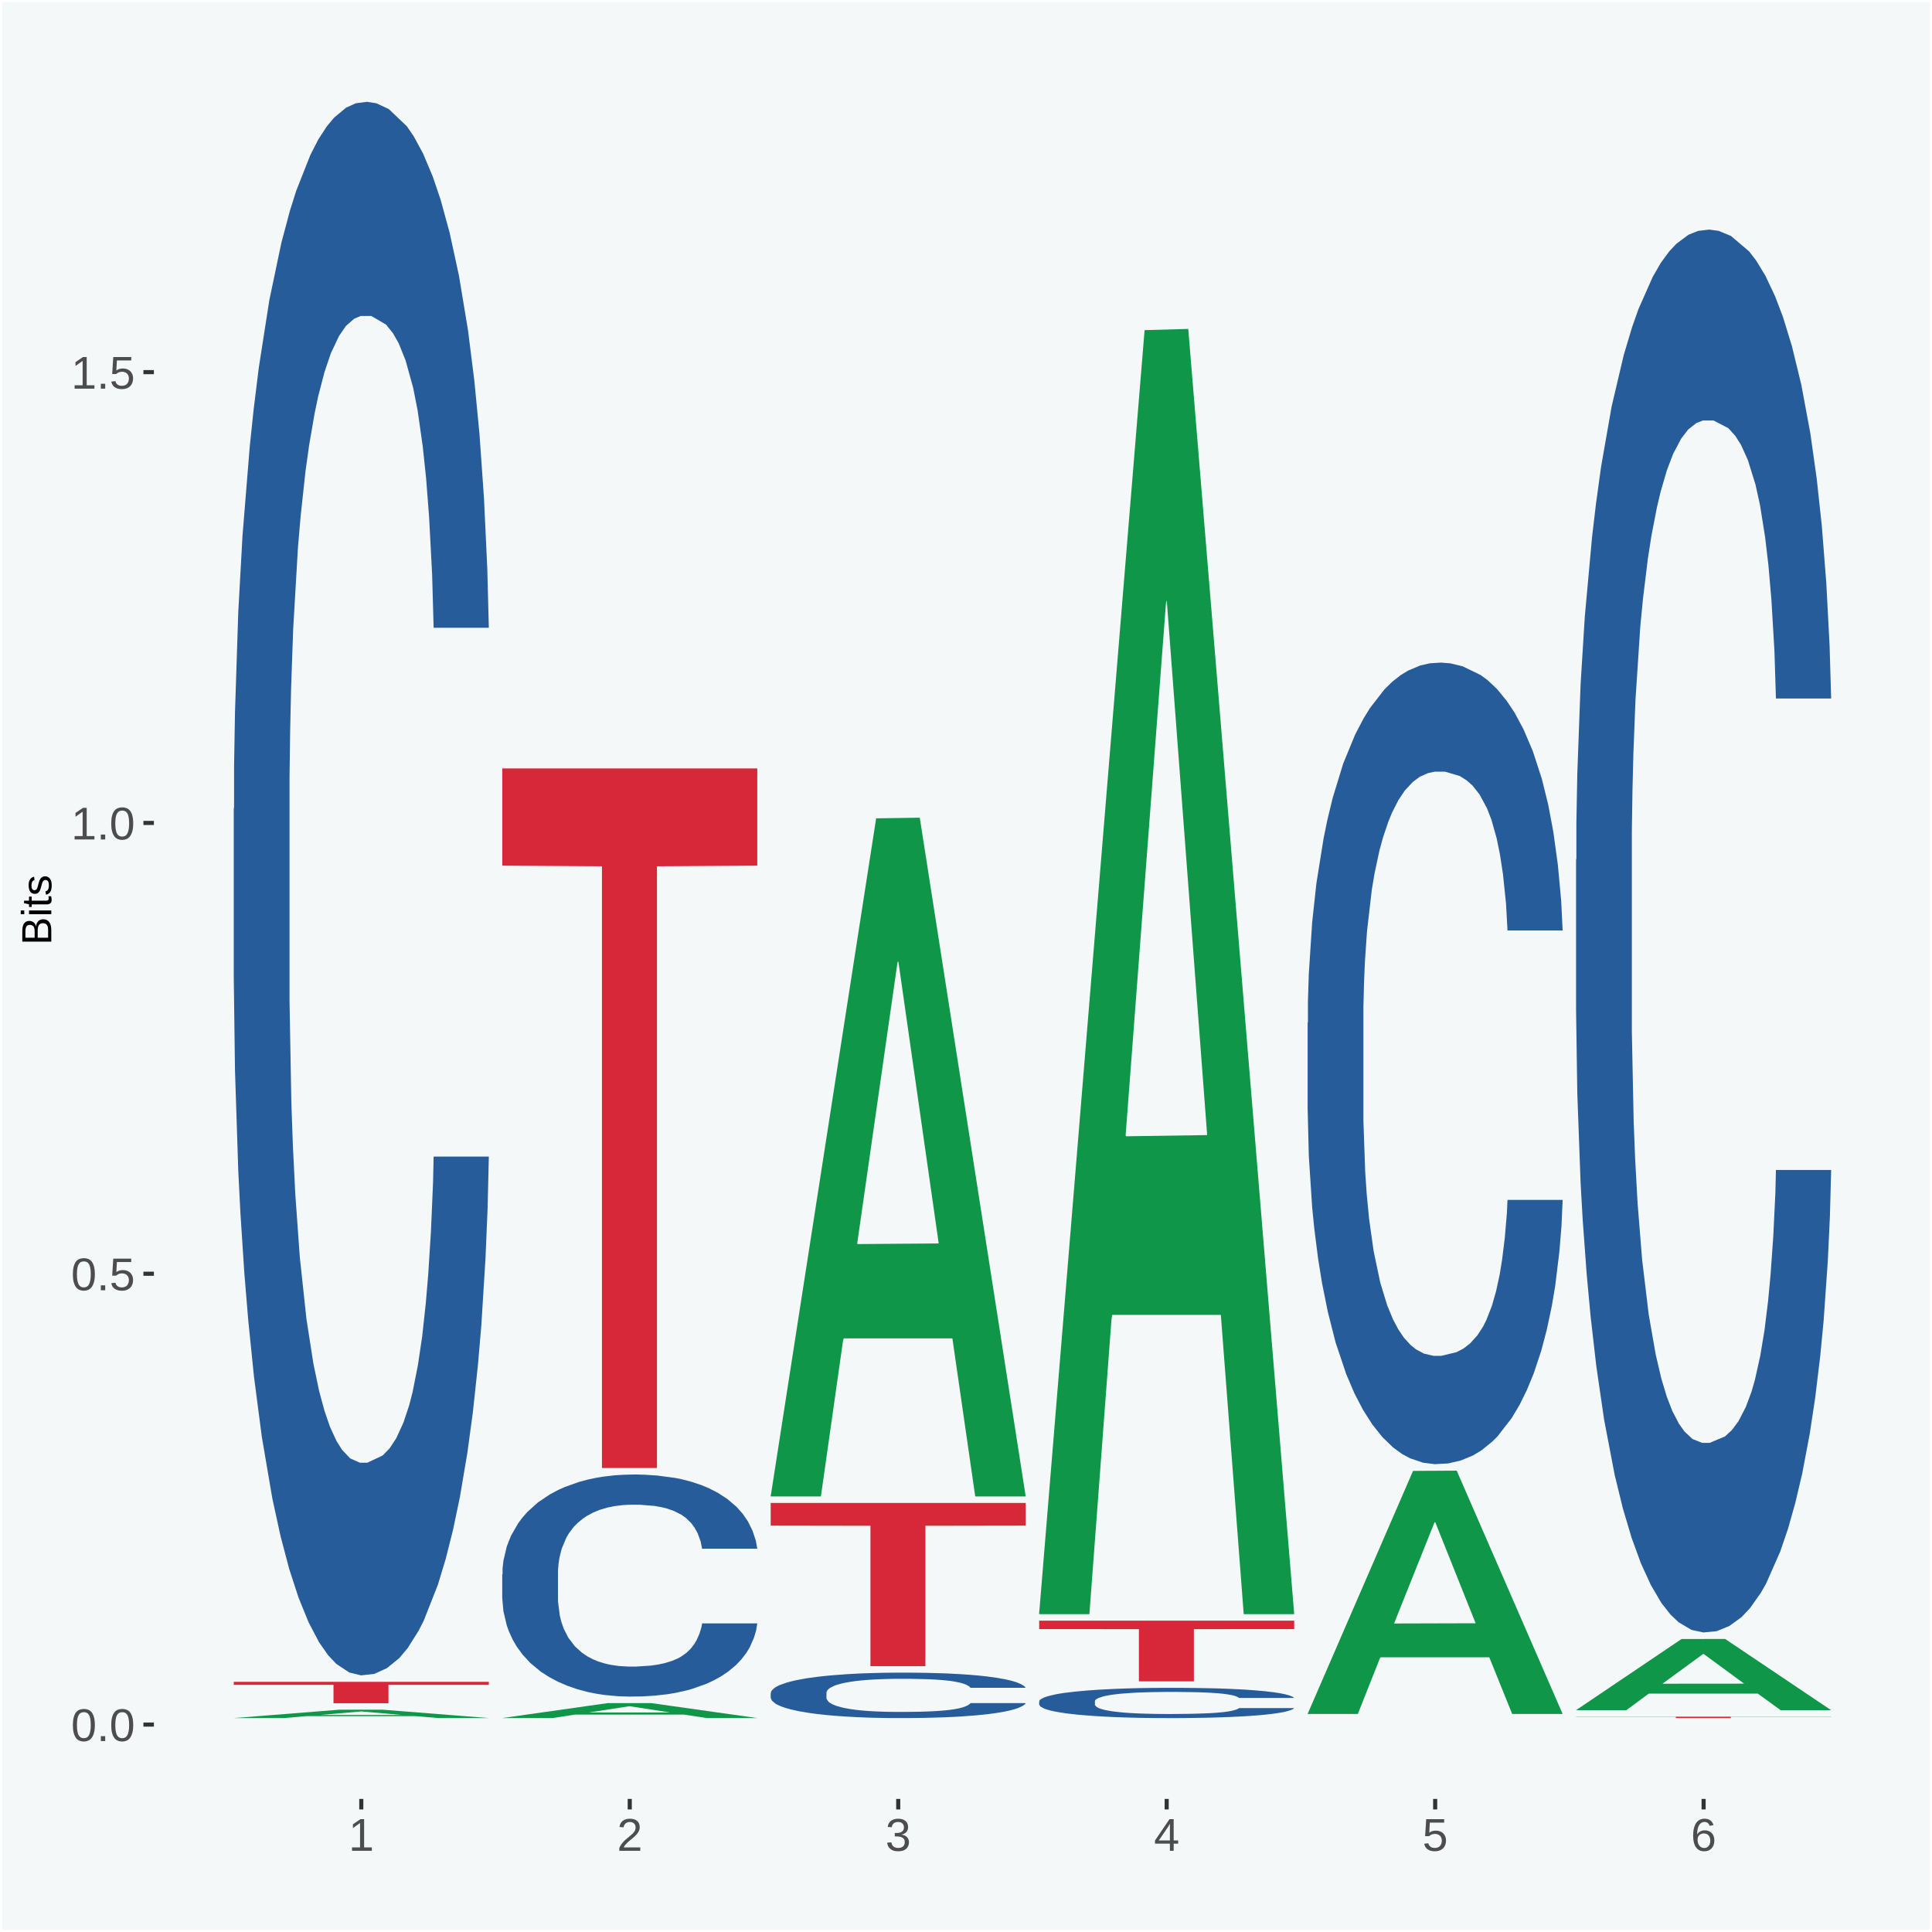 <?xml version="1.0" encoding="UTF-8"?>
<svg xmlns="http://www.w3.org/2000/svg" xmlns:xlink="http://www.w3.org/1999/xlink" width="504pt" height="504pt" viewBox="0 0 504 504" version="1.1">
<defs>
<g>
<symbol overflow="visible" id="glyph0-0">
<path style="stroke:none;" d="M 0.406 0 L 0.406 -8 L 3.594 -8 L 3.594 0 Z M 0.797 -0.406 L 3.188 -0.406 L 3.188 -7.594 L 0.797 -7.594 Z M 0.797 -0.406 "/>
</symbol>
<symbol overflow="visible" id="glyph0-1">
<path style="stroke:none;" d="M 6.203 -4.125 C 6.203 -3.332 6.125 -2.664 5.969 -2.125 C 5.82 -1.582 5.617 -1.145 5.359 -0.812 C 5.098 -0.477 4.789 -0.238 4.438 -0.094 C 4.094 0.051 3.723 0.125 3.328 0.125 C 2.922 0.125 2.539 0.051 2.188 -0.094 C 1.844 -0.238 1.539 -0.477 1.281 -0.812 C 1.031 -1.145 0.832 -1.582 0.688 -2.125 C 0.539 -2.664 0.469 -3.332 0.469 -4.125 C 0.469 -4.957 0.539 -5.645 0.688 -6.188 C 0.832 -6.738 1.035 -7.176 1.297 -7.5 C 1.555 -7.82 1.859 -8.047 2.203 -8.172 C 2.555 -8.305 2.941 -8.375 3.359 -8.375 C 3.754 -8.375 4.125 -8.305 4.469 -8.172 C 4.812 -8.047 5.113 -7.82 5.375 -7.5 C 5.633 -7.176 5.836 -6.738 5.984 -6.188 C 6.129 -5.645 6.203 -4.957 6.203 -4.125 Z M 5.141 -4.125 C 5.141 -4.781 5.098 -5.328 5.016 -5.766 C 4.941 -6.203 4.828 -6.551 4.672 -6.812 C 4.516 -7.07 4.328 -7.254 4.109 -7.359 C 3.891 -7.473 3.641 -7.531 3.359 -7.531 C 3.055 -7.531 2.789 -7.473 2.562 -7.359 C 2.344 -7.254 2.156 -7.07 2 -6.812 C 1.844 -6.551 1.723 -6.203 1.641 -5.766 C 1.566 -5.328 1.531 -4.781 1.531 -4.125 C 1.531 -3.5 1.57 -2.969 1.656 -2.531 C 1.738 -2.094 1.852 -1.742 2 -1.484 C 2.156 -1.223 2.344 -1.035 2.562 -0.922 C 2.789 -0.805 3.047 -0.75 3.328 -0.75 C 3.609 -0.75 3.859 -0.805 4.078 -0.922 C 4.305 -1.035 4.492 -1.223 4.641 -1.484 C 4.797 -1.742 4.914 -2.094 5 -2.531 C 5.094 -2.969 5.141 -3.5 5.141 -4.125 Z M 5.141 -4.125 "/>
</symbol>
<symbol overflow="visible" id="glyph0-2">
<path style="stroke:none;" d="M 1.094 0 L 1.094 -1.281 L 2.234 -1.281 L 2.234 0 Z M 1.094 0 "/>
</symbol>
<symbol overflow="visible" id="glyph0-3">
<path style="stroke:none;" d="M 6.172 -2.688 C 6.172 -2.27 6.109 -1.891 5.984 -1.547 C 5.859 -1.203 5.672 -0.906 5.422 -0.656 C 5.18 -0.414 4.879 -0.223 4.516 -0.078 C 4.148 0.055 3.723 0.125 3.234 0.125 C 2.805 0.125 2.43 0.07 2.109 -0.031 C 1.785 -0.133 1.508 -0.273 1.281 -0.453 C 1.062 -0.629 0.883 -0.836 0.75 -1.078 C 0.625 -1.316 0.535 -1.57 0.484 -1.844 L 1.547 -1.969 C 1.586 -1.812 1.645 -1.66 1.719 -1.516 C 1.801 -1.367 1.91 -1.238 2.047 -1.125 C 2.18 -1.008 2.348 -0.914 2.547 -0.844 C 2.742 -0.781 2.984 -0.75 3.266 -0.75 C 3.535 -0.75 3.781 -0.789 4 -0.875 C 4.227 -0.957 4.422 -1.078 4.578 -1.234 C 4.734 -1.398 4.852 -1.602 4.938 -1.844 C 5.031 -2.082 5.078 -2.359 5.078 -2.672 C 5.078 -2.922 5.035 -3.148 4.953 -3.359 C 4.867 -3.578 4.75 -3.766 4.594 -3.922 C 4.445 -4.078 4.258 -4.195 4.031 -4.281 C 3.812 -4.363 3.562 -4.406 3.281 -4.406 C 3.113 -4.406 2.953 -4.391 2.797 -4.359 C 2.648 -4.328 2.516 -4.285 2.391 -4.234 C 2.266 -4.18 2.148 -4.117 2.047 -4.047 C 1.941 -3.973 1.844 -3.895 1.75 -3.812 L 0.719 -3.812 L 1 -8.25 L 5.688 -8.25 L 5.688 -7.359 L 1.953 -7.359 L 1.797 -4.734 C 1.984 -4.879 2.219 -5.004 2.5 -5.109 C 2.781 -5.211 3.113 -5.266 3.5 -5.266 C 3.914 -5.266 4.285 -5.203 4.609 -5.078 C 4.941 -4.953 5.223 -4.773 5.453 -4.547 C 5.68 -4.316 5.859 -4.047 5.984 -3.734 C 6.109 -3.422 6.172 -3.07 6.172 -2.688 Z M 6.172 -2.688 "/>
</symbol>
<symbol overflow="visible" id="glyph0-4">
<path style="stroke:none;" d="M 0.922 0 L 0.922 -0.891 L 3.016 -0.891 L 3.016 -7.25 L 1.156 -5.922 L 1.156 -6.922 L 3.109 -8.25 L 4.078 -8.25 L 4.078 -0.891 L 6.094 -0.891 L 6.094 0 Z M 0.922 0 "/>
</symbol>
<symbol overflow="visible" id="glyph0-5">
<path style="stroke:none;" d="M 0.609 0 L 0.609 -0.75 C 0.805 -1.207 1.047 -1.609 1.328 -1.953 C 1.617 -2.305 1.922 -2.625 2.234 -2.906 C 2.555 -3.188 2.867 -3.445 3.172 -3.688 C 3.484 -3.938 3.766 -4.18 4.016 -4.422 C 4.266 -4.66 4.469 -4.91 4.625 -5.172 C 4.781 -5.441 4.859 -5.742 4.859 -6.078 C 4.859 -6.316 4.82 -6.523 4.75 -6.703 C 4.676 -6.879 4.57 -7.023 4.438 -7.141 C 4.312 -7.266 4.156 -7.359 3.969 -7.422 C 3.781 -7.484 3.578 -7.516 3.359 -7.516 C 3.141 -7.516 2.938 -7.484 2.75 -7.422 C 2.57 -7.367 2.41 -7.281 2.266 -7.156 C 2.117 -7.039 2 -6.895 1.906 -6.719 C 1.812 -6.551 1.754 -6.352 1.734 -6.125 L 0.656 -6.219 C 0.688 -6.508 0.766 -6.785 0.891 -7.047 C 1.023 -7.316 1.203 -7.551 1.422 -7.75 C 1.648 -7.945 1.922 -8.098 2.234 -8.203 C 2.555 -8.316 2.93 -8.375 3.359 -8.375 C 3.766 -8.375 4.125 -8.328 4.438 -8.234 C 4.758 -8.141 5.031 -7.992 5.25 -7.797 C 5.477 -7.609 5.648 -7.375 5.766 -7.094 C 5.879 -6.812 5.938 -6.488 5.938 -6.125 C 5.938 -5.844 5.883 -5.578 5.781 -5.328 C 5.688 -5.078 5.555 -4.836 5.391 -4.609 C 5.223 -4.379 5.031 -4.16 4.812 -3.953 C 4.594 -3.742 4.363 -3.535 4.125 -3.328 C 3.895 -3.129 3.656 -2.93 3.406 -2.734 C 3.164 -2.535 2.938 -2.336 2.719 -2.141 C 2.508 -1.941 2.32 -1.738 2.156 -1.531 C 1.988 -1.332 1.859 -1.117 1.766 -0.891 L 6.078 -0.891 L 6.078 0 Z M 0.609 0 "/>
</symbol>
<symbol overflow="visible" id="glyph0-6">
<path style="stroke:none;" d="M 6.141 -2.281 C 6.141 -1.906 6.078 -1.566 5.953 -1.266 C 5.836 -0.973 5.66 -0.723 5.422 -0.516 C 5.18 -0.305 4.883 -0.145 4.531 -0.031 C 4.188 0.07 3.789 0.125 3.344 0.125 C 2.832 0.125 2.398 0.062 2.047 -0.062 C 1.703 -0.195 1.414 -0.367 1.188 -0.578 C 0.957 -0.785 0.785 -1.02 0.672 -1.281 C 0.566 -1.551 0.492 -1.832 0.453 -2.125 L 1.547 -2.219 C 1.578 -2 1.633 -1.801 1.719 -1.625 C 1.801 -1.445 1.914 -1.289 2.062 -1.156 C 2.207 -1.031 2.383 -0.93 2.594 -0.859 C 2.801 -0.785 3.051 -0.75 3.344 -0.75 C 3.875 -0.75 4.289 -0.879 4.594 -1.141 C 4.895 -1.41 5.047 -1.801 5.047 -2.312 C 5.047 -2.613 4.977 -2.859 4.844 -3.047 C 4.707 -3.234 4.539 -3.379 4.344 -3.484 C 4.145 -3.586 3.926 -3.656 3.688 -3.688 C 3.445 -3.727 3.227 -3.75 3.031 -3.75 L 2.438 -3.75 L 2.438 -4.656 L 3.016 -4.656 C 3.211 -4.656 3.414 -4.676 3.625 -4.719 C 3.844 -4.758 4.039 -4.832 4.219 -4.938 C 4.395 -5.051 4.539 -5.195 4.656 -5.375 C 4.77 -5.562 4.828 -5.797 4.828 -6.078 C 4.828 -6.523 4.695 -6.875 4.438 -7.125 C 4.188 -7.383 3.801 -7.516 3.281 -7.516 C 2.82 -7.516 2.445 -7.395 2.156 -7.156 C 1.875 -6.914 1.707 -6.578 1.656 -6.141 L 0.594 -6.234 C 0.633 -6.598 0.734 -6.91 0.891 -7.172 C 1.047 -7.441 1.242 -7.664 1.484 -7.844 C 1.734 -8.02 2.008 -8.148 2.312 -8.234 C 2.625 -8.328 2.953 -8.375 3.297 -8.375 C 3.754 -8.375 4.148 -8.316 4.484 -8.203 C 4.816 -8.086 5.086 -7.93 5.297 -7.734 C 5.516 -7.535 5.672 -7.301 5.766 -7.031 C 5.867 -6.77 5.922 -6.488 5.922 -6.188 C 5.922 -5.945 5.883 -5.723 5.812 -5.516 C 5.75 -5.305 5.645 -5.113 5.5 -4.938 C 5.363 -4.77 5.188 -4.625 4.969 -4.5 C 4.75 -4.383 4.488 -4.297 4.188 -4.234 L 4.188 -4.219 C 4.52 -4.176 4.805 -4.098 5.047 -3.984 C 5.297 -3.867 5.5 -3.723 5.656 -3.547 C 5.82 -3.379 5.941 -3.188 6.016 -2.969 C 6.098 -2.75 6.141 -2.52 6.141 -2.281 Z M 6.141 -2.281 "/>
</symbol>
<symbol overflow="visible" id="glyph0-7">
<path style="stroke:none;" d="M 5.156 -1.875 L 5.156 0 L 4.172 0 L 4.172 -1.875 L 0.281 -1.875 L 0.281 -2.688 L 4.062 -8.25 L 5.156 -8.25 L 5.156 -2.703 L 6.328 -2.703 L 6.328 -1.875 Z M 4.172 -7.062 C 4.16 -7.039 4.141 -7.004 4.109 -6.953 C 4.078 -6.898 4.039 -6.836 4 -6.766 C 3.957 -6.691 3.914 -6.617 3.875 -6.547 C 3.844 -6.473 3.812 -6.414 3.781 -6.375 L 1.656 -3.25 C 1.633 -3.219 1.602 -3.176 1.562 -3.125 C 1.531 -3.07 1.492 -3.02 1.453 -2.969 C 1.422 -2.914 1.383 -2.863 1.344 -2.812 C 1.301 -2.77 1.27 -2.734 1.25 -2.703 L 4.172 -2.703 Z M 4.172 -7.062 "/>
</symbol>
<symbol overflow="visible" id="glyph0-8">
<path style="stroke:none;" d="M 6.141 -2.703 C 6.141 -2.285 6.082 -1.906 5.969 -1.562 C 5.852 -1.219 5.68 -0.922 5.453 -0.672 C 5.234 -0.422 4.957 -0.223 4.625 -0.078 C 4.289 0.055 3.91 0.125 3.484 0.125 C 3.004 0.125 2.582 0.031 2.219 -0.156 C 1.863 -0.344 1.566 -0.609 1.328 -0.953 C 1.086 -1.297 0.906 -1.719 0.781 -2.219 C 0.664 -2.727 0.609 -3.301 0.609 -3.938 C 0.609 -4.676 0.676 -5.32 0.812 -5.875 C 0.945 -6.426 1.141 -6.883 1.391 -7.25 C 1.648 -7.625 1.961 -7.906 2.328 -8.094 C 2.691 -8.281 3.102 -8.375 3.562 -8.375 C 3.844 -8.375 4.102 -8.344 4.344 -8.281 C 4.594 -8.227 4.816 -8.133 5.016 -8 C 5.223 -7.875 5.398 -7.703 5.547 -7.484 C 5.703 -7.273 5.828 -7.016 5.922 -6.703 L 4.906 -6.516 C 4.801 -6.867 4.629 -7.125 4.391 -7.281 C 4.148 -7.445 3.867 -7.531 3.547 -7.531 C 3.266 -7.531 3.004 -7.457 2.766 -7.312 C 2.535 -7.176 2.336 -6.973 2.172 -6.703 C 2.004 -6.43 1.875 -6.086 1.781 -5.672 C 1.695 -5.266 1.656 -4.789 1.656 -4.25 C 1.852 -4.602 2.125 -4.875 2.469 -5.062 C 2.812 -5.25 3.207 -5.344 3.656 -5.344 C 4.031 -5.344 4.367 -5.281 4.672 -5.156 C 4.984 -5.031 5.25 -4.852 5.469 -4.625 C 5.688 -4.406 5.852 -4.129 5.969 -3.797 C 6.082 -3.473 6.141 -3.109 6.141 -2.703 Z M 5.078 -2.656 C 5.078 -2.938 5.039 -3.191 4.969 -3.422 C 4.895 -3.66 4.785 -3.859 4.641 -4.016 C 4.504 -4.18 4.332 -4.305 4.125 -4.391 C 3.926 -4.484 3.688 -4.531 3.406 -4.531 C 3.219 -4.531 3.023 -4.5 2.828 -4.438 C 2.629 -4.383 2.453 -4.289 2.297 -4.156 C 2.141 -4.031 2.008 -3.863 1.906 -3.656 C 1.812 -3.457 1.766 -3.207 1.766 -2.906 C 1.766 -2.602 1.801 -2.316 1.875 -2.047 C 1.957 -1.785 2.07 -1.555 2.219 -1.359 C 2.363 -1.172 2.539 -1.02 2.75 -0.906 C 2.957 -0.789 3.191 -0.734 3.453 -0.734 C 3.703 -0.734 3.926 -0.773 4.125 -0.859 C 4.332 -0.953 4.504 -1.082 4.641 -1.25 C 4.785 -1.414 4.895 -1.613 4.969 -1.844 C 5.039 -2.082 5.078 -2.352 5.078 -2.656 Z M 5.078 -2.656 "/>
</symbol>
<symbol overflow="visible" id="glyph1-0">
<path style="stroke:none;" d="M 0 -0.359 L -7.328 -0.359 L -7.328 -3.281 L 0 -3.281 Z M -0.359 -0.734 L -0.359 -2.922 L -6.969 -2.922 L -6.969 -0.734 Z M -0.359 -0.734 "/>
</symbol>
<symbol overflow="visible" id="glyph1-1">
<path style="stroke:none;" d="M -2.125 -6.75 C -1.75 -6.75 -1.426 -6.676 -1.156 -6.531 C -0.883 -6.383 -0.66 -6.18 -0.484 -5.922 C -0.316 -5.672 -0.191 -5.375 -0.109 -5.031 C -0.035 -4.695 0 -4.344 0 -3.969 L 0 -0.906 L -7.562 -0.906 L -7.562 -3.656 C -7.562 -4.07 -7.523 -4.441 -7.453 -4.766 C -7.391 -5.098 -7.281 -5.379 -7.125 -5.609 C -6.977 -5.836 -6.789 -6.008 -6.562 -6.125 C -6.332 -6.25 -6.055 -6.312 -5.734 -6.312 C -5.523 -6.312 -5.328 -6.281 -5.141 -6.219 C -4.953 -6.164 -4.781 -6.078 -4.625 -5.953 C -4.477 -5.836 -4.348 -5.688 -4.234 -5.5 C -4.129 -5.32 -4.047 -5.113 -3.984 -4.875 C -3.953 -5.176 -3.883 -5.441 -3.781 -5.672 C -3.676 -5.91 -3.539 -6.109 -3.375 -6.266 C -3.219 -6.43 -3.031 -6.551 -2.812 -6.625 C -2.602 -6.707 -2.375 -6.75 -2.125 -6.75 Z M -5.609 -5.281 C -6.016 -5.281 -6.305 -5.141 -6.484 -4.859 C -6.66 -4.586 -6.75 -4.188 -6.75 -3.656 L -6.75 -1.922 L -4.344 -1.922 L -4.344 -3.656 C -4.344 -3.957 -4.375 -4.211 -4.438 -4.422 C -4.5 -4.629 -4.582 -4.797 -4.688 -4.922 C -4.801 -5.047 -4.93 -5.133 -5.078 -5.188 C -5.234 -5.25 -5.41 -5.281 -5.609 -5.281 Z M -2.219 -5.719 C -2.457 -5.719 -2.66 -5.672 -2.828 -5.578 C -2.992 -5.492 -3.129 -5.367 -3.234 -5.203 C -3.348 -5.047 -3.426 -4.848 -3.469 -4.609 C -3.52 -4.379 -3.547 -4.125 -3.547 -3.844 L -3.547 -1.922 L -0.828 -1.922 L -0.828 -3.922 C -0.828 -4.18 -0.848 -4.422 -0.891 -4.641 C -0.93 -4.859 -1.004 -5.047 -1.109 -5.203 C -1.211 -5.367 -1.352 -5.492 -1.531 -5.578 C -1.719 -5.672 -1.945 -5.719 -2.219 -5.719 Z M -2.219 -5.719 "/>
</symbol>
<symbol overflow="visible" id="glyph1-2">
<path style="stroke:none;" d="M -7.047 -0.734 L -7.969 -0.734 L -7.969 -1.703 L -7.047 -1.703 Z M 0 -0.734 L -5.812 -0.734 L -5.812 -1.703 L 0 -1.703 Z M 0 -0.734 "/>
</symbol>
<symbol overflow="visible" id="glyph1-3">
<path style="stroke:none;" d="M -0.047 -2.969 C -0.004 -2.82 0.023 -2.672 0.047 -2.516 C 0.078 -2.367 0.094 -2.195 0.094 -2 C 0.094 -1.227 -0.348 -0.844 -1.234 -0.844 L -5.109 -0.844 L -5.109 -0.172 L -5.812 -0.172 L -5.812 -0.875 L -7.109 -1.156 L -7.109 -1.812 L -5.812 -1.812 L -5.812 -2.875 L -5.109 -2.875 L -5.109 -1.812 L -1.438 -1.812 C -1.156 -1.812 -0.957 -1.852 -0.844 -1.938 C -0.738 -2.031 -0.688 -2.191 -0.688 -2.422 C -0.688 -2.516 -0.691 -2.602 -0.703 -2.688 C -0.711 -2.77 -0.727 -2.863 -0.75 -2.969 Z M -0.047 -2.969 "/>
</symbol>
<symbol overflow="visible" id="glyph1-4">
<path style="stroke:none;" d="M -1.609 -5.109 C -1.336 -5.109 -1.094 -5.051 -0.875 -4.938 C -0.664 -4.832 -0.488 -4.68 -0.344 -4.484 C -0.195 -4.285 -0.082 -4.039 0 -3.75 C 0.07 -3.457 0.109 -3.125 0.109 -2.75 C 0.109 -2.406 0.082 -2.098 0.031 -1.828 C -0.02 -1.555 -0.102 -1.316 -0.219 -1.109 C -0.332 -0.91 -0.484 -0.742 -0.672 -0.609 C -0.859 -0.473 -1.086 -0.375 -1.359 -0.312 L -1.531 -1.156 C -1.219 -1.238 -0.988 -1.41 -0.844 -1.672 C -0.695 -1.93 -0.625 -2.289 -0.625 -2.75 C -0.625 -2.957 -0.641 -3.145 -0.672 -3.312 C -0.703 -3.488 -0.75 -3.641 -0.812 -3.766 C -0.883 -3.891 -0.977 -3.984 -1.094 -4.047 C -1.207 -4.117 -1.352 -4.156 -1.531 -4.156 C -1.707 -4.156 -1.848 -4.113 -1.953 -4.031 C -2.066 -3.957 -2.16 -3.844 -2.234 -3.688 C -2.316 -3.539 -2.383 -3.363 -2.438 -3.156 C -2.5 -2.945 -2.562 -2.719 -2.625 -2.469 C -2.688 -2.238 -2.754 -2.008 -2.828 -1.781 C -2.898 -1.551 -3 -1.344 -3.125 -1.156 C -3.25 -0.969 -3.398 -0.816 -3.578 -0.703 C -3.766 -0.586 -4 -0.531 -4.281 -0.531 C -4.812 -0.531 -5.211 -0.719 -5.484 -1.094 C -5.766 -1.477 -5.906 -2.031 -5.906 -2.75 C -5.906 -3.395 -5.789 -3.906 -5.562 -4.281 C -5.332 -4.656 -4.973 -4.895 -4.484 -5 L -4.375 -4.125 C -4.52 -4.094 -4.645 -4.035 -4.75 -3.953 C -4.852 -3.867 -4.938 -3.766 -5 -3.641 C -5.062 -3.516 -5.102 -3.375 -5.125 -3.219 C -5.156 -3.07 -5.172 -2.914 -5.172 -2.75 C -5.172 -2.312 -5.102 -1.988 -4.969 -1.781 C -4.844 -1.582 -4.645 -1.484 -4.375 -1.484 C -4.219 -1.484 -4.086 -1.52 -3.984 -1.594 C -3.879 -1.664 -3.789 -1.77 -3.719 -1.906 C -3.656 -2.051 -3.598 -2.219 -3.547 -2.406 C -3.492 -2.602 -3.438 -2.816 -3.375 -3.047 C -3.332 -3.203 -3.289 -3.359 -3.25 -3.516 C -3.207 -3.68 -3.156 -3.836 -3.094 -3.984 C -3.031 -4.141 -2.957 -4.285 -2.875 -4.422 C -2.789 -4.555 -2.688 -4.672 -2.562 -4.766 C -2.445 -4.867 -2.312 -4.953 -2.156 -5.016 C -2 -5.078 -1.816 -5.109 -1.609 -5.109 Z M -1.609 -5.109 "/>
</symbol>
</g>
<clipPath id="clip1">
  <path d="M 40.148 5.48 L 498.52 5.48 L 498.52 469.281 L 40.148 469.281 Z M 40.148 5.48 "/>
</clipPath>
</defs>
<g id="surface1">
<rect x="0" y="0" width="504" height="504" style="fill:rgb(96.078%,97.255%,97.647%);fill-opacity:1;stroke:none;"/>
<path style="fill:none;stroke-width:1.07;stroke-linecap:round;stroke-linejoin:round;stroke:rgb(100%,100%,100%);stroke-opacity:1;stroke-miterlimit:10;" d="M 0 0 L 504 0 L 504 504 L 0 504 Z M 0 0 " transform="matrix(1,0,0,-1,0,504)"/>
<g clip-path="url(#clip1)" clip-rule="nonzero">
<path style=" stroke:none;fill-rule:nonzero;fill:rgb(96.078%,97.255%,97.647%);fill-opacity:1;" d="M 40.148 469.281 L 498.52 469.281 L 498.52 5.48 L 40.148 5.48 Z M 40.148 469.281 "/>
</g>
<path style=" stroke:none;fill-rule:nonzero;fill:rgb(6.274%,58.824%,28.235%);fill-opacity:1;" d="M 60.98 448.191 L 61.051 448.191 L 88.488 446.012 L 99.871 446.012 L 127.52 448.191 L 114.352 448.191 L 108.379 447.691 L 79.852 447.691 L 74.078 448.191 L 60.98 448.191 L 83.621 447.379 L 104.809 447.379 L 94.32 446.469 L 94.18 446.469 L 94.039 446.48 L 83.551 447.379 L 83.621 447.379 Z M 60.98 448.191 "/>
<path style=" stroke:none;fill-rule:nonzero;fill:rgb(14.51%,36.078%,60.001%);fill-opacity:1;" d="M 60.98 211 L 61.059 210.621 L 61.059 200.129 L 61.301 185.879 L 62.16 159.641 L 63.262 139.77 L 65.148 116.531 L 66.172 106.781 L 67.512 95.91 L 70.262 78.289 L 73.41 63.301 L 75.609 55.051 L 77.262 49.801 L 80.961 40.43 L 83.078 36.309 L 85.281 32.93 L 87.172 30.68 L 90.32 28.059 L 92.828 26.941 L 95.738 26.559 L 98.18 26.941 L 101.41 28.441 L 106.129 32.93 L 107.93 35.559 L 110.371 40.059 L 112.891 46.051 L 114.93 52.051 L 117.289 60.672 L 119.73 71.922 L 122.09 86.172 L 123.738 99.289 L 125.078 113.16 L 126.262 130.031 L 127.121 148.391 L 127.52 163.762 L 113.121 163.762 L 112.73 149.891 L 111.941 134.898 L 111.16 124.781 L 110.289 116.531 L 108.961 107.16 L 107.781 101.16 L 105.809 94.039 L 104 89.539 L 102.512 86.922 L 100.699 84.672 L 96.852 82.422 L 94.09 82.422 L 92.359 83.172 L 90.238 85.039 L 88.43 87.672 L 86.309 92.16 L 84.66 97.039 L 83 103.41 L 82.059 107.91 L 80.641 116.16 L 79.699 122.898 L 78.441 134.52 L 77.73 142.77 L 76.48 164.141 L 75.93 179.879 L 75.691 190.762 L 75.531 202.75 L 75.531 261.23 L 76 287.469 L 76.398 298.719 L 77.031 311.461 L 78.211 327.961 L 79.941 344.078 L 81.75 355.699 L 83.238 362.82 L 84.66 368.07 L 86.07 372.191 L 87.801 375.941 L 89.219 378.191 L 91.34 380.441 L 93.859 381.57 L 95.82 381.57 L 99.828 379.691 L 101.641 377.82 L 103.371 375.191 L 105.262 371.07 L 106.75 366.57 L 107.621 363.199 L 109.031 356.07 L 110.141 348.578 L 111.078 339.961 L 111.711 332.461 L 112.422 321.211 L 112.969 308.469 L 113.121 301.719 L 127.52 301.719 L 127.199 315.211 L 126.648 328.328 L 125.551 345.949 L 124.68 356.07 L 123.352 368.449 L 121.93 378.941 L 119.969 390.559 L 118.16 399.191 L 116.27 406.68 L 114.23 413.43 L 110.531 422.801 L 109.191 425.43 L 106.359 429.922 L 104.16 432.551 L 100.93 435.172 L 97.629 436.672 L 94.172 437.051 L 91.102 436.301 L 87.719 434.051 L 85.602 431.801 L 83.238 428.43 L 80.488 423.18 L 77.891 416.801 L 75.449 409.309 L 73.172 400.68 L 71.051 390.941 L 68.301 374.82 L 66.25 359.07 L 64.762 344.449 L 63.738 332.078 L 62.711 316.34 L 62.16 305.469 L 61.301 279.23 L 60.98 254.859 Z M 60.98 211 "/>
<path style=" stroke:none;fill-rule:nonzero;fill:rgb(83.922%,15.686%,22.353%);fill-opacity:1;" d="M 60.98 438.738 L 127.52 438.738 L 127.52 439.52 L 101.34 439.52 L 101.34 444.32 L 87 444.32 L 87 439.52 L 60.98 439.52 Z M 60.98 438.738 "/>
<path style=" stroke:none;fill-rule:nonzero;fill:rgb(6.274%,58.824%,28.235%);fill-opacity:1;" d="M 131.02 448.191 L 131.09 448.18 L 158.52 444.289 L 169.91 444.289 L 197.551 448.191 L 184.379 448.191 L 178.41 447.281 L 150.09 447.281 L 149.879 447.301 L 144.121 448.191 L 131.02 448.191 L 153.648 446.738 L 174.852 446.738 L 164.352 445.121 L 164.219 445.109 L 164.078 445.121 L 153.578 446.738 L 153.648 446.738 Z M 131.02 448.191 "/>
<path style=" stroke:none;fill-rule:nonzero;fill:rgb(14.51%,36.078%,60.001%);fill-opacity:1;" d="M 131.02 410.691 L 131.102 410.629 L 131.102 409.148 L 131.328 407.141 L 132.199 403.441 L 133.301 400.629 L 135.191 397.352 L 136.211 395.98 L 137.551 394.441 L 140.301 391.961 L 143.441 389.84 L 145.648 388.672 L 147.301 387.93 L 150.988 386.609 L 153.121 386.031 L 155.32 385.551 L 157.211 385.23 L 160.352 384.859 L 162.871 384.711 L 165.781 384.648 L 168.219 384.711 L 171.441 384.922 L 176.16 385.551 L 177.969 385.922 L 180.41 386.559 L 182.922 387.398 L 184.969 388.25 L 187.328 389.469 L 189.762 391.059 L 192.121 393.07 L 193.77 394.922 L 195.109 396.879 L 196.289 399.262 L 197.16 401.852 L 197.551 404.02 L 183.16 404.02 L 182.762 402.059 L 181.98 399.949 L 181.191 398.52 L 180.328 397.352 L 178.988 396.031 L 177.809 395.18 L 175.84 394.18 L 174.039 393.539 L 172.539 393.172 L 170.73 392.852 L 166.879 392.539 L 164.129 392.539 L 162.398 392.641 L 160.27 392.91 L 158.461 393.281 L 156.34 393.91 L 154.691 394.602 L 153.039 395.5 L 152.09 396.141 L 150.68 397.301 L 149.73 398.25 L 148.48 399.891 L 147.77 401.059 L 146.512 404.07 L 145.961 406.301 L 145.719 407.828 L 145.57 409.52 L 145.57 417.781 L 146.039 421.48 L 146.43 423.07 L 147.059 424.871 L 148.238 427.199 L 149.969 429.469 L 151.781 431.109 L 153.27 432.121 L 154.691 432.859 L 156.102 433.441 L 157.84 433.969 L 159.25 434.289 L 161.371 434.602 L 163.891 434.762 L 165.859 434.762 L 169.871 434.5 L 171.68 434.23 L 173.41 433.859 L 175.289 433.281 L 176.789 432.648 L 177.648 432.172 L 179.07 431.172 L 180.172 430.109 L 181.109 428.891 L 181.738 427.828 L 182.449 426.238 L 183 424.441 L 183.16 423.488 L 197.551 423.488 L 197.238 425.398 L 196.68 427.25 L 195.578 429.738 L 194.719 431.172 L 193.379 432.91 L 191.969 434.391 L 190 436.031 L 188.191 437.25 L 186.301 438.309 L 184.262 439.262 L 180.559 440.578 L 179.23 440.949 L 176.391 441.59 L 174.191 441.961 L 170.969 442.328 L 167.672 442.539 L 164.211 442.59 L 161.141 442.488 L 157.762 442.172 L 155.629 441.852 L 153.27 441.379 L 150.52 440.641 L 147.93 439.738 L 145.488 438.68 L 143.211 437.461 L 141.078 436.09 L 138.328 433.809 L 136.289 431.59 L 134.789 429.52 L 133.77 427.781 L 132.75 425.559 L 132.199 424.02 L 131.328 420.32 L 131.02 416.879 Z M 131.02 410.691 "/>
<path style=" stroke:none;fill-rule:nonzero;fill:rgb(83.922%,15.686%,22.353%);fill-opacity:1;" d="M 131.02 200.461 L 197.551 200.461 L 197.551 225.82 L 171.379 225.988 L 171.379 382.961 L 157.031 382.961 L 157.031 225.988 L 131.02 225.82 Z M 131.02 200.461 "/>
<path style=" stroke:none;fill-rule:nonzero;fill:rgb(6.274%,58.824%,28.235%);fill-opacity:1;" d="M 201.051 390.051 L 201.121 389.879 L 228.559 213.48 L 239.941 213.309 L 267.578 390.379 L 254.41 390.379 L 248.449 349.148 L 220.121 349.148 L 219.91 349.809 L 214.148 390.379 L 201.051 390.379 L 201.051 390.051 L 223.691 324.539 L 244.879 324.379 L 234.391 251.051 L 234.25 250.719 L 234.109 251.219 L 223.621 324.379 L 223.691 324.539 Z M 201.051 390.051 "/>
<path style=" stroke:none;fill-rule:nonzero;fill:rgb(14.51%,36.078%,60.001%);fill-opacity:1;" d="M 201.051 441.672 L 201.129 441.648 L 201.129 441.352 L 201.371 440.941 L 202.23 440.18 L 203.328 439.609 L 205.219 438.941 L 206.238 438.66 L 207.578 438.34 L 210.328 437.828 L 213.48 437.398 L 215.68 437.16 L 217.328 437.012 L 221.031 436.738 L 223.148 436.621 L 225.352 436.52 L 227.238 436.461 L 230.391 436.379 L 232.898 436.352 L 235.809 436.34 L 238.25 436.352 L 241.469 436.391 L 246.191 436.52 L 248 436.602 L 250.441 436.73 L 252.961 436.898 L 255 437.07 L 257.359 437.32 L 259.801 437.648 L 262.16 438.059 L 263.809 438.441 L 265.148 438.84 L 266.328 439.328 L 267.191 439.859 L 267.578 440.301 L 253.191 440.301 L 252.801 439.898 L 252.012 439.469 L 251.23 439.18 L 250.359 438.941 L 249.02 438.672 L 247.84 438.488 L 245.879 438.289 L 244.07 438.16 L 242.578 438.078 L 240.77 438.02 L 236.91 437.949 L 234.16 437.949 L 232.43 437.969 L 230.309 438.031 L 228.5 438.102 L 226.371 438.23 L 224.719 438.371 L 223.07 438.559 L 222.129 438.691 L 220.711 438.93 L 219.77 439.121 L 218.512 439.461 L 217.801 439.691 L 216.539 440.309 L 215.988 440.77 L 215.762 441.078 L 215.602 441.43 L 215.602 443.121 L 216.07 443.871 L 216.469 444.199 L 217.09 444.57 L 218.27 445.039 L 220 445.512 L 221.809 445.84 L 223.309 446.051 L 224.719 446.199 L 226.141 446.32 L 227.871 446.43 L 229.281 446.488 L 231.41 446.559 L 233.922 446.59 L 235.891 446.59 L 239.898 446.539 L 241.711 446.48 L 243.441 446.41 L 245.328 446.289 L 246.82 446.16 L 247.691 446.059 L 249.102 445.859 L 250.199 445.641 L 251.148 445.391 L 251.781 445.172 L 252.48 444.852 L 253.031 444.48 L 253.191 444.289 L 267.578 444.289 L 267.27 444.68 L 266.719 445.051 L 265.621 445.559 L 264.75 445.859 L 263.422 446.211 L 262 446.52 L 260.031 446.852 L 258.23 447.102 L 256.34 447.32 L 254.289 447.512 L 250.602 447.781 L 249.262 447.859 L 246.43 447.988 L 244.23 448.059 L 241 448.141 L 237.699 448.18 L 234.238 448.191 L 231.172 448.172 L 227.789 448.109 L 225.672 448.039 L 223.309 447.941 L 220.559 447.789 L 217.961 447.609 L 215.52 447.391 L 213.238 447.141 L 211.121 446.859 L 208.371 446.398 L 206.32 445.941 L 204.828 445.52 L 203.801 445.16 L 202.781 444.711 L 202.23 444.391 L 201.371 443.641 L 201.051 442.93 Z M 201.051 441.672 "/>
<path style=" stroke:none;fill-rule:nonzero;fill:rgb(83.922%,15.686%,22.353%);fill-opacity:1;" d="M 201.051 392.078 L 267.578 392.078 L 267.578 397.988 L 241.41 398.031 L 241.41 434.648 L 227.07 434.648 L 227.07 398.031 L 201.051 397.988 Z M 201.051 392.078 "/>
<path style=" stroke:none;fill-rule:nonzero;fill:rgb(6.274%,58.824%,28.235%);fill-opacity:1;" d="M 271.09 420.461 L 271.148 420.148 L 298.59 86.121 L 309.98 85.801 L 337.621 421.09 L 324.449 421.09 L 318.48 343.012 L 290.148 343.012 L 289.949 344.27 L 284.191 421.09 L 271.09 421.09 L 271.09 420.461 L 293.719 296.422 L 314.91 296.109 L 304.422 157.27 L 304.281 156.641 L 304.148 157.578 L 293.648 296.109 L 293.719 296.422 Z M 271.09 420.461 "/>
<path style=" stroke:none;fill-rule:nonzero;fill:rgb(14.51%,36.078%,60.001%);fill-opacity:1;" d="M 271.09 443.852 L 271.16 443.84 L 271.16 443.641 L 271.398 443.359 L 272.27 442.859 L 273.371 442.48 L 275.25 442.031 L 276.281 441.84 L 277.609 441.629 L 280.371 441.301 L 283.512 441.012 L 285.711 440.852 L 287.359 440.75 L 291.059 440.57 L 293.18 440.488 L 295.391 440.422 L 297.27 440.379 L 300.422 440.328 L 302.941 440.309 L 305.852 440.301 L 308.281 440.309 L 311.512 440.34 L 316.23 440.422 L 318.039 440.469 L 320.469 440.559 L 322.988 440.68 L 325.031 440.789 L 327.391 440.961 L 329.828 441.172 L 332.191 441.449 L 333.84 441.699 L 335.18 441.969 L 336.359 442.289 L 337.219 442.641 L 337.621 442.941 L 323.23 442.941 L 322.828 442.672 L 322.051 442.379 L 321.262 442.191 L 320.391 442.031 L 319.059 441.852 L 317.879 441.73 L 315.91 441.602 L 314.102 441.512 L 312.609 441.461 L 310.801 441.422 L 306.949 441.371 L 304.191 441.371 L 302.461 441.391 L 300.34 441.43 L 298.531 441.48 L 296.41 441.559 L 294.762 441.66 L 293.109 441.781 L 292.16 441.859 L 290.75 442.02 L 289.801 442.148 L 288.539 442.379 L 287.84 442.539 L 286.578 442.949 L 286.031 443.25 L 285.789 443.461 L 285.629 443.691 L 285.629 444.809 L 286.109 445.32 L 286.5 445.531 L 287.129 445.781 L 288.309 446.102 L 290.039 446.41 L 291.852 446.629 L 293.34 446.77 L 294.762 446.871 L 296.172 446.949 L 297.898 447.02 L 299.32 447.059 L 301.441 447.109 L 303.961 447.129 L 305.922 447.129 L 309.941 447.09 L 311.738 447.051 L 313.469 447 L 315.359 446.93 L 316.859 446.84 L 317.719 446.77 L 319.141 446.641 L 320.238 446.488 L 321.18 446.328 L 321.809 446.18 L 322.52 445.969 L 323.07 445.719 L 323.23 445.59 L 337.621 445.59 L 337.301 445.852 L 336.75 446.102 L 335.648 446.441 L 334.789 446.641 L 333.449 446.871 L 332.031 447.078 L 330.07 447.301 L 328.262 447.469 L 326.371 447.609 L 324.328 447.738 L 320.629 447.922 L 319.289 447.969 L 316.461 448.059 L 314.262 448.109 L 311.039 448.16 L 307.73 448.191 L 304.27 448.191 L 301.211 448.18 L 297.82 448.141 L 295.699 448.09 L 293.34 448.031 L 290.59 447.93 L 287.988 447.801 L 285.559 447.66 L 283.281 447.488 L 281.148 447.309 L 278.398 447 L 276.352 446.691 L 274.859 446.41 L 273.84 446.18 L 272.82 445.871 L 272.27 445.66 L 271.398 445.16 L 271.09 444.691 Z M 271.09 443.852 "/>
<path style=" stroke:none;fill-rule:nonzero;fill:rgb(83.922%,15.686%,22.353%);fill-opacity:1;" d="M 271.09 422.781 L 337.621 422.781 L 337.621 424.98 L 311.449 425 L 311.449 438.609 L 297.102 438.609 L 297.102 425 L 271.09 424.98 Z M 271.09 422.781 "/>
<path style=" stroke:none;fill-rule:nonzero;fill:rgb(6.274%,58.824%,28.235%);fill-opacity:1;" d="M 341.121 447 L 341.191 446.941 L 368.621 383.711 L 380.012 383.648 L 407.648 447.121 L 394.48 447.121 L 388.512 432.34 L 360.191 432.34 L 359.98 432.578 L 354.219 447.121 L 341.121 447.121 L 341.121 447 L 363.75 423.52 L 384.949 423.461 L 374.449 397.18 L 374.32 397.059 L 374.18 397.238 L 363.691 423.461 L 363.75 423.52 Z M 341.121 447 "/>
<path style=" stroke:none;fill-rule:nonzero;fill:rgb(14.51%,36.078%,60.001%);fill-opacity:1;" d="M 341.121 266.809 L 341.199 266.621 L 341.199 261.27 L 341.43 254.012 L 342.301 240.641 L 343.398 230.52 L 345.289 218.68 L 346.309 213.719 L 347.648 208.18 L 350.398 199.199 L 353.539 191.57 L 355.75 187.359 L 357.398 184.691 L 361.09 179.922 L 363.219 177.82 L 365.422 176.102 L 367.309 174.949 L 370.449 173.621 L 372.969 173.039 L 375.879 172.852 L 378.32 173.039 L 381.539 173.809 L 386.262 176.102 L 388.07 177.43 L 390.512 179.73 L 393.02 182.781 L 395.07 185.84 L 397.43 190.23 L 399.871 195.961 L 402.23 203.219 L 403.879 209.898 L 405.211 216.961 L 406.391 225.559 L 407.262 234.922 L 407.648 242.738 L 393.262 242.738 L 392.871 235.68 L 392.078 228.039 L 391.289 222.879 L 390.43 218.68 L 389.09 213.91 L 387.91 210.852 L 385.949 207.23 L 384.141 204.93 L 382.641 203.602 L 380.828 202.449 L 376.98 201.309 L 374.23 201.309 L 372.5 201.691 L 370.371 202.641 L 368.57 203.98 L 366.441 206.27 L 364.789 208.75 L 363.141 212 L 362.199 214.289 L 360.781 218.488 L 359.84 221.93 L 358.578 227.852 L 357.871 232.051 L 356.609 242.941 L 356.059 250.961 L 355.828 256.488 L 355.672 262.609 L 355.672 292.398 L 356.141 305.762 L 356.531 311.488 L 357.16 317.988 L 358.34 326.391 L 360.07 334.602 L 361.879 340.52 L 363.379 344.148 L 364.789 346.82 L 366.211 348.922 L 367.941 350.828 L 369.352 351.98 L 371.48 353.121 L 373.988 353.699 L 375.961 353.699 L 379.969 352.738 L 381.781 351.789 L 383.512 350.449 L 385.398 348.352 L 386.891 346.059 L 387.75 344.34 L 389.172 340.711 L 390.27 336.891 L 391.219 332.5 L 391.84 328.68 L 392.551 322.949 L 393.102 316.461 L 393.262 313.02 L 407.648 313.02 L 407.34 319.891 L 406.789 326.578 L 405.691 335.551 L 404.82 340.711 L 403.48 347.012 L 402.07 352.359 L 400.102 358.281 L 398.289 362.672 L 396.41 366.488 L 394.359 369.93 L 390.66 374.699 L 389.328 376.039 L 386.5 378.328 L 384.289 379.672 L 381.07 381 L 377.77 381.77 L 374.309 381.961 L 371.238 381.578 L 367.859 380.43 L 365.73 379.289 L 363.379 377.57 L 360.621 374.891 L 358.031 371.648 L 355.59 367.828 L 353.309 363.441 L 351.191 358.469 L 348.43 350.262 L 346.391 342.238 L 344.891 334.789 L 343.871 328.488 L 342.852 320.469 L 342.301 314.93 L 341.43 301.559 L 341.121 289.148 Z M 341.121 266.809 "/>
<path style=" stroke:none;fill-rule:nonzero;fill:rgb(6.274%,58.824%,28.235%);fill-opacity:1;" d="M 411.148 446.102 L 411.219 446.078 L 438.66 427.57 L 450.039 427.551 L 477.691 446.141 L 464.52 446.141 L 458.551 441.809 L 430.219 441.809 L 430.02 441.879 L 424.25 446.141 L 411.148 446.141 L 411.148 446.102 L 433.789 439.23 L 454.98 439.211 L 444.488 431.512 L 444.352 431.48 L 444.211 431.531 L 433.719 439.211 L 433.789 439.23 Z M 411.148 446.102 "/>
<path style=" stroke:none;fill-rule:nonzero;fill:rgb(14.51%,36.078%,60.001%);fill-opacity:1;" d="M 411.148 224.328 L 411.23 223.988 L 411.23 214.641 L 411.469 201.941 L 412.328 178.539 L 413.43 160.828 L 415.32 140.109 L 416.34 131.422 L 417.68 121.719 L 420.43 106.02 L 423.578 92.648 L 425.781 85.289 L 427.43 80.621 L 431.129 72.262 L 433.25 68.578 L 435.449 65.578 L 437.34 63.57 L 440.488 61.23 L 443 60.23 L 445.91 59.891 L 448.352 60.23 L 451.578 61.57 L 456.289 65.578 L 458.102 67.922 L 460.539 71.93 L 463.059 77.27 L 465.102 82.621 L 467.461 90.309 L 469.898 100.328 L 472.262 113.031 L 473.91 124.73 L 475.25 137.102 L 476.43 152.141 L 477.289 168.512 L 477.691 182.219 L 463.289 182.219 L 462.898 169.852 L 462.109 156.48 L 461.328 147.461 L 460.461 140.109 L 459.129 131.75 L 457.949 126.398 L 455.98 120.051 L 454.172 116.039 L 452.68 113.699 L 450.871 111.699 L 447.012 109.691 L 444.262 109.691 L 442.531 110.359 L 440.41 112.031 L 438.602 114.371 L 436.48 118.379 L 434.82 122.73 L 433.172 128.41 L 432.23 132.422 L 430.809 139.77 L 429.871 145.789 L 428.609 156.148 L 427.898 163.5 L 426.648 182.551 L 426.102 196.59 L 425.859 206.281 L 425.699 216.98 L 425.699 269.109 L 426.172 292.512 L 426.57 302.531 L 427.199 313.898 L 428.379 328.602 L 430.109 342.969 L 431.922 353.34 L 433.41 359.691 L 434.82 364.359 L 436.238 368.039 L 437.969 371.379 L 439.391 373.391 L 441.512 375.391 L 444.031 376.398 L 445.988 376.398 L 450 374.719 L 451.809 373.051 L 453.539 370.711 L 455.43 367.039 L 456.922 363.031 L 457.789 360.02 L 459.199 353.672 L 460.309 346.98 L 461.25 339.301 L 461.879 332.609 L 462.59 322.59 L 463.141 311.219 L 463.289 305.211 L 477.691 305.211 L 477.371 317.238 L 476.82 328.941 L 475.719 344.648 L 474.852 353.672 L 473.52 364.699 L 472.102 374.059 L 470.141 384.422 L 468.328 392.102 L 466.441 398.789 L 464.391 404.801 L 460.699 413.16 L 459.359 415.5 L 456.531 419.512 L 454.328 421.852 L 451.102 424.191 L 447.801 425.531 L 444.34 425.859 L 441.27 425.191 L 437.891 423.191 L 435.77 421.18 L 433.41 418.172 L 430.66 413.488 L 428.059 407.809 L 425.621 401.129 L 423.34 393.441 L 421.219 384.75 L 418.469 370.379 L 416.422 356.34 L 414.93 343.309 L 413.91 332.281 L 412.879 318.238 L 412.328 308.551 L 411.469 285.16 L 411.148 263.43 Z M 411.148 224.328 "/>
<path style=" stroke:none;fill-rule:nonzero;fill:rgb(83.922%,15.686%,22.353%);fill-opacity:1;" d="M 411.148 447.828 L 477.691 447.828 L 477.691 447.879 L 451.512 447.879 L 451.512 448.191 L 437.172 448.191 L 437.172 447.879 L 411.148 447.879 Z M 411.148 447.828 "/>
<g style="fill:rgb(30.196%,30.196%,30.196%);fill-opacity:1;">
  <use xlink:href="#glyph0-1" x="18.54" y="454.19"/>
  <use xlink:href="#glyph0-2" x="25.212" y="454.19"/>
  <use xlink:href="#glyph0-1" x="28.548" y="454.19"/>
</g>
<g style="fill:rgb(30.196%,30.196%,30.196%);fill-opacity:1;">
  <use xlink:href="#glyph0-1" x="18.54" y="336.59"/>
  <use xlink:href="#glyph0-2" x="25.212" y="336.59"/>
  <use xlink:href="#glyph0-3" x="28.548" y="336.59"/>
</g>
<g style="fill:rgb(30.196%,30.196%,30.196%);fill-opacity:1;">
  <use xlink:href="#glyph0-4" x="18.54" y="218.99"/>
  <use xlink:href="#glyph0-2" x="25.212" y="218.99"/>
  <use xlink:href="#glyph0-1" x="28.548" y="218.99"/>
</g>
<g style="fill:rgb(30.196%,30.196%,30.196%);fill-opacity:1;">
  <use xlink:href="#glyph0-4" x="18.54" y="101.39"/>
  <use xlink:href="#glyph0-2" x="25.212" y="101.39"/>
  <use xlink:href="#glyph0-3" x="28.548" y="101.39"/>
</g>
<path style="fill:none;stroke-width:1.07;stroke-linecap:butt;stroke-linejoin:round;stroke:rgb(20%,20%,20%);stroke-opacity:1;stroke-miterlimit:10;" d="M 37.41 54.109 L 40.148 54.109 " transform="matrix(1,0,0,-1,0,504)"/>
<path style="fill:none;stroke-width:1.07;stroke-linecap:butt;stroke-linejoin:round;stroke:rgb(20%,20%,20%);stroke-opacity:1;stroke-miterlimit:10;" d="M 37.41 171.719 L 40.148 171.719 " transform="matrix(1,0,0,-1,0,504)"/>
<path style="fill:none;stroke-width:1.07;stroke-linecap:butt;stroke-linejoin:round;stroke:rgb(20%,20%,20%);stroke-opacity:1;stroke-miterlimit:10;" d="M 37.41 289.32 L 40.148 289.32 " transform="matrix(1,0,0,-1,0,504)"/>
<path style="fill:none;stroke-width:1.07;stroke-linecap:butt;stroke-linejoin:round;stroke:rgb(20%,20%,20%);stroke-opacity:1;stroke-miterlimit:10;" d="M 37.41 406.922 L 40.148 406.922 " transform="matrix(1,0,0,-1,0,504)"/>
<path style="fill:none;stroke-width:1.07;stroke-linecap:butt;stroke-linejoin:round;stroke:rgb(20%,20%,20%);stroke-opacity:1;stroke-miterlimit:10;" d="M 94.25 31.98 L 94.25 34.719 " transform="matrix(1,0,0,-1,0,504)"/>
<path style="fill:none;stroke-width:1.07;stroke-linecap:butt;stroke-linejoin:round;stroke:rgb(20%,20%,20%);stroke-opacity:1;stroke-miterlimit:10;" d="M 164.281 31.98 L 164.281 34.719 " transform="matrix(1,0,0,-1,0,504)"/>
<path style="fill:none;stroke-width:1.07;stroke-linecap:butt;stroke-linejoin:round;stroke:rgb(20%,20%,20%);stroke-opacity:1;stroke-miterlimit:10;" d="M 234.32 31.98 L 234.32 34.719 " transform="matrix(1,0,0,-1,0,504)"/>
<path style="fill:none;stroke-width:1.07;stroke-linecap:butt;stroke-linejoin:round;stroke:rgb(20%,20%,20%);stroke-opacity:1;stroke-miterlimit:10;" d="M 304.352 31.98 L 304.352 34.719 " transform="matrix(1,0,0,-1,0,504)"/>
<path style="fill:none;stroke-width:1.07;stroke-linecap:butt;stroke-linejoin:round;stroke:rgb(20%,20%,20%);stroke-opacity:1;stroke-miterlimit:10;" d="M 374.391 31.98 L 374.391 34.719 " transform="matrix(1,0,0,-1,0,504)"/>
<path style="fill:none;stroke-width:1.07;stroke-linecap:butt;stroke-linejoin:round;stroke:rgb(20%,20%,20%);stroke-opacity:1;stroke-miterlimit:10;" d="M 444.422 31.98 L 444.422 34.719 " transform="matrix(1,0,0,-1,0,504)"/>
<g style="fill:rgb(30.196%,30.196%,30.196%);fill-opacity:1;">
  <use xlink:href="#glyph0-4" x="90.91" y="482.82"/>
</g>
<g style="fill:rgb(30.196%,30.196%,30.196%);fill-opacity:1;">
  <use xlink:href="#glyph0-5" x="160.95" y="482.82"/>
</g>
<g style="fill:rgb(30.196%,30.196%,30.196%);fill-opacity:1;">
  <use xlink:href="#glyph0-6" x="230.98" y="482.82"/>
</g>
<g style="fill:rgb(30.196%,30.196%,30.196%);fill-opacity:1;">
  <use xlink:href="#glyph0-7" x="301.02" y="482.82"/>
</g>
<g style="fill:rgb(30.196%,30.196%,30.196%);fill-opacity:1;">
  <use xlink:href="#glyph0-3" x="371.05" y="482.82"/>
</g>
<g style="fill:rgb(30.196%,30.196%,30.196%);fill-opacity:1;">
  <use xlink:href="#glyph0-8" x="441.08" y="482.82"/>
</g>
<g style="fill:rgb(0%,0%,0%);fill-opacity:1;">
  <use xlink:href="#glyph1-1" x="13.38" y="246.55"/>
  <use xlink:href="#glyph1-2" x="13.38" y="239.213"/>
  <use xlink:href="#glyph1-3" x="13.38" y="236.771"/>
  <use xlink:href="#glyph1-4" x="13.38" y="233.713"/>
</g>
</g>
</svg>
